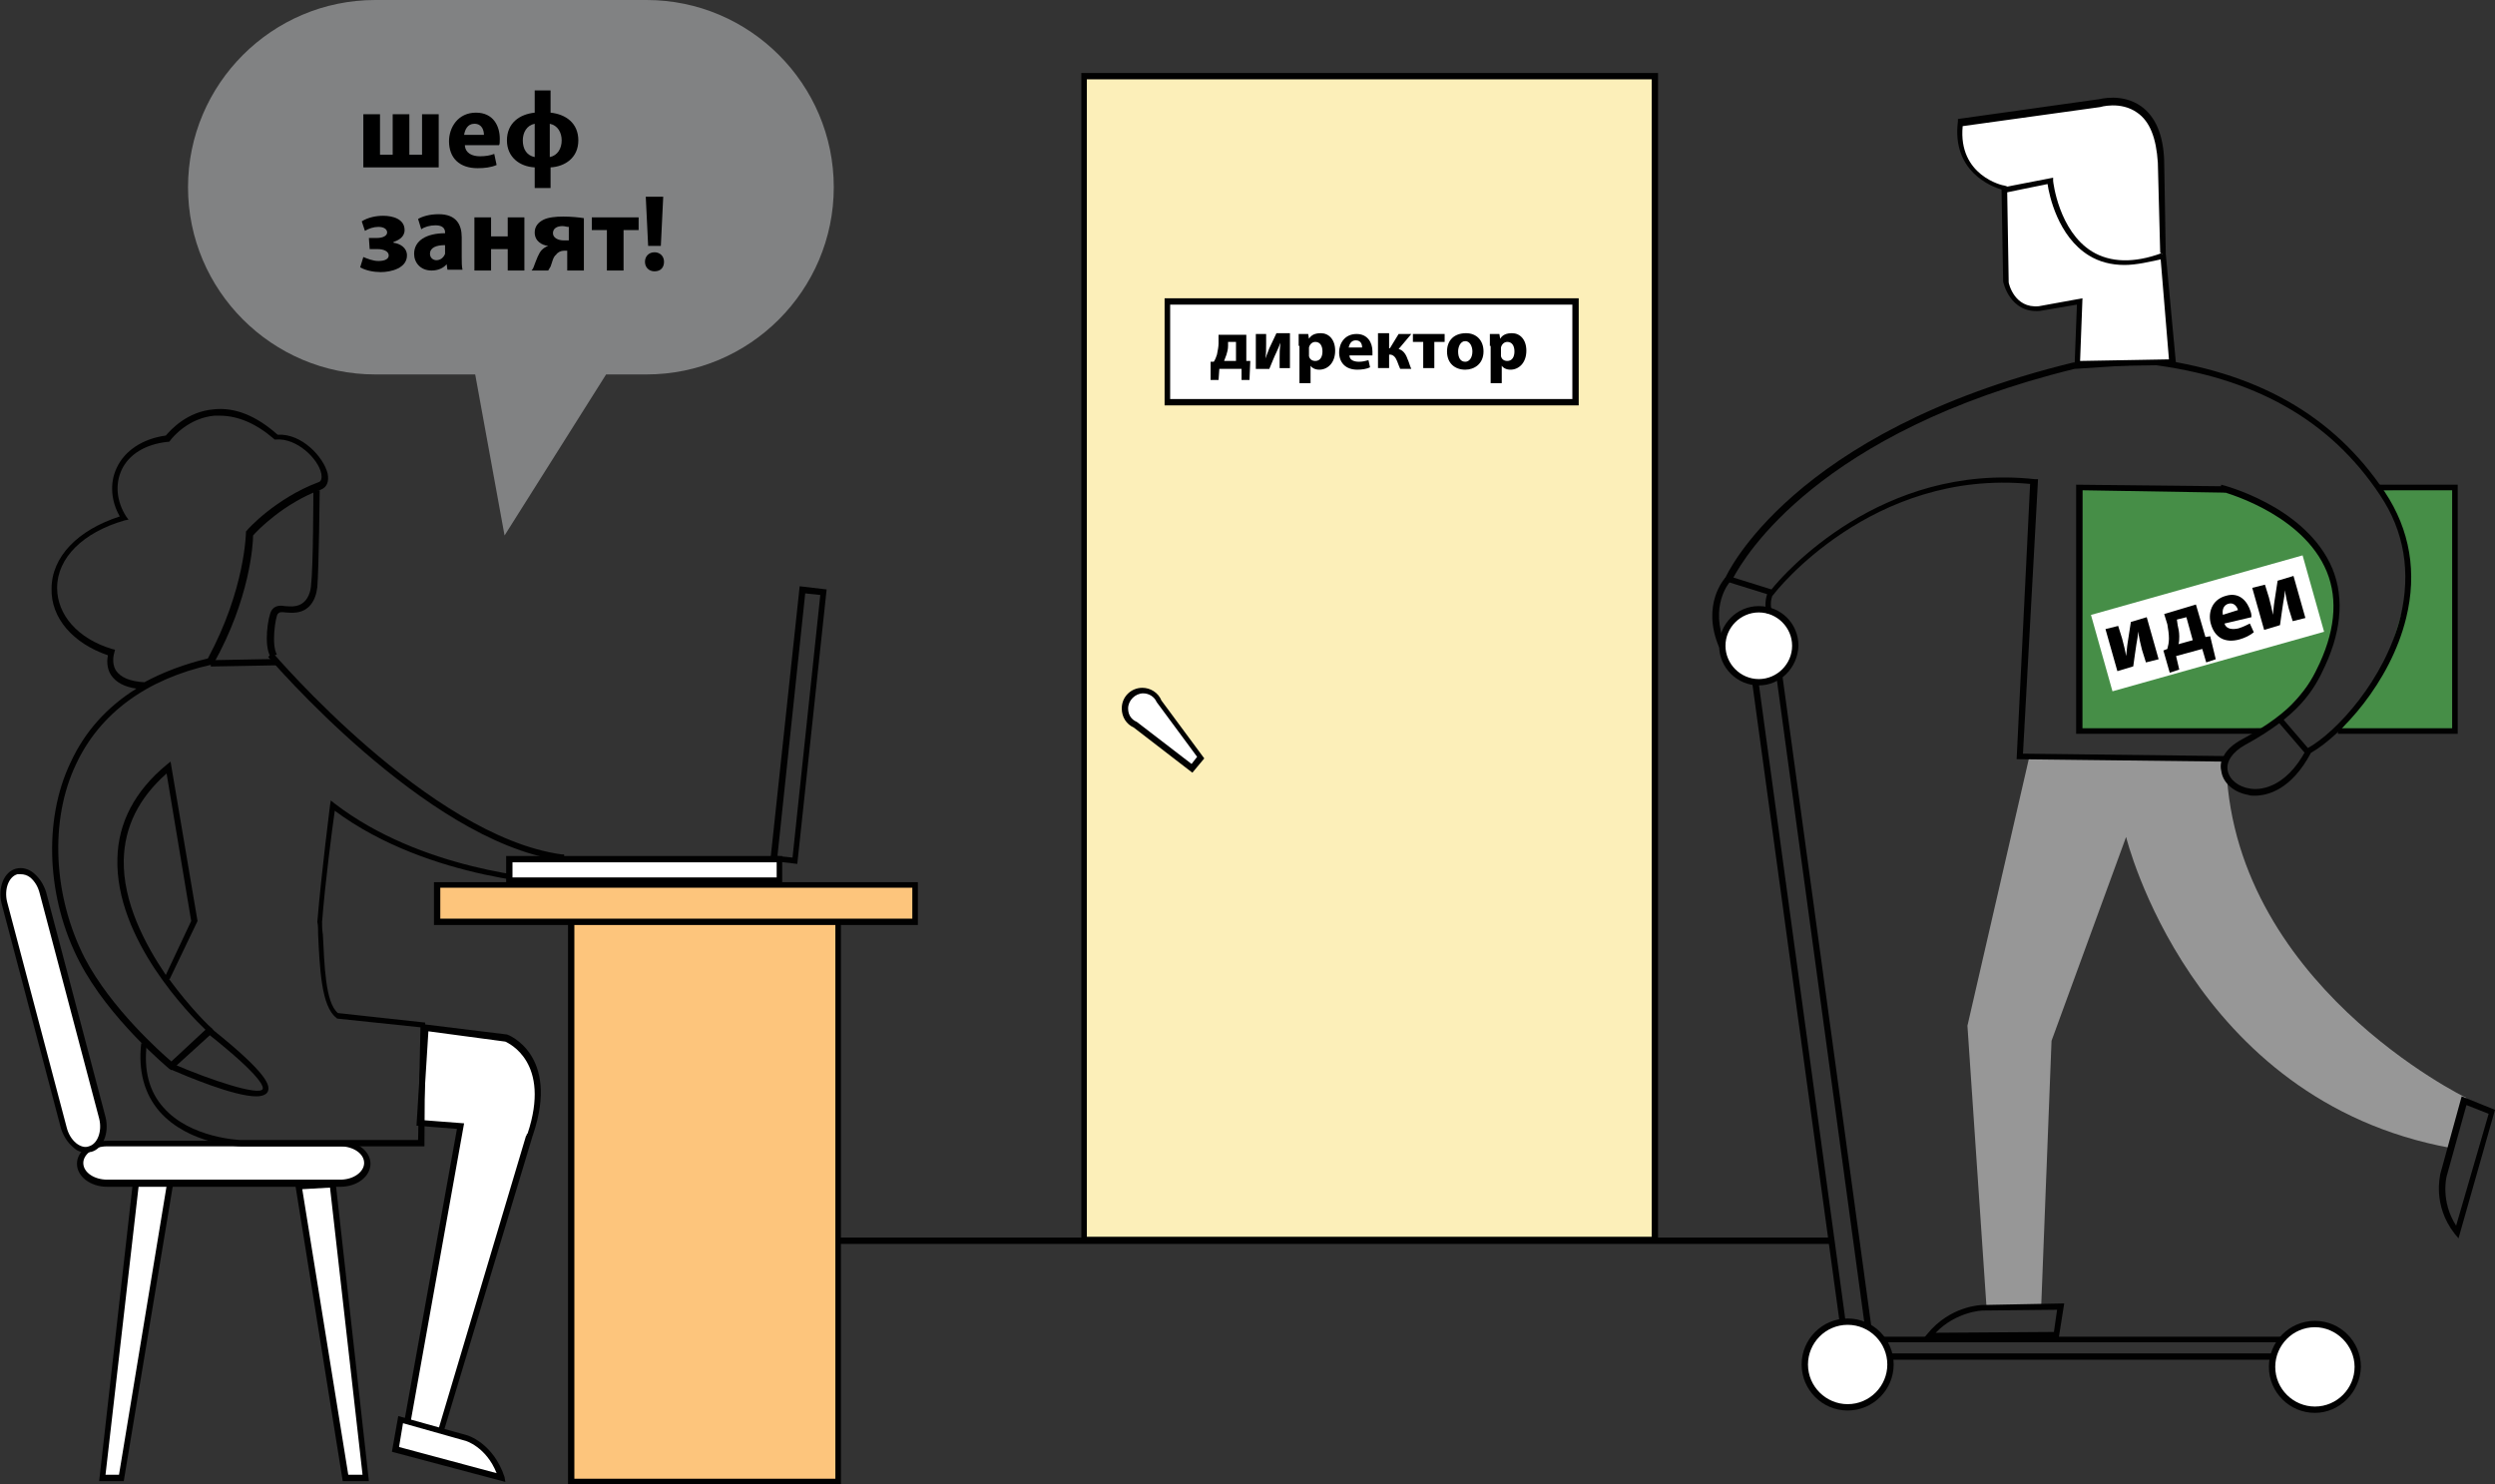<?xml version="1.0" encoding="UTF-8"?> <!-- Generator: Adobe Illustrator 19.0.0, SVG Export Plug-In . SVG Version: 6.00 Build 0) --> <svg xmlns="http://www.w3.org/2000/svg" xmlns:xlink="http://www.w3.org/1999/xlink" id="Слой_1" x="0px" y="0px" viewBox="0 0 314.5 187.1" style="enable-background:new 0 0 314.5 187.1;" xml:space="preserve"><rect x="0" y="0" width="314.5" height="187.1" fill="#333333" stroke="none"/> <style type="text/css"> .st0{opacity:0.73;fill:#4DAF4E;} .st1{fill:#FCEFB9;} .st2{fill:#010101;} .st3{fill:#979797;} .st4{fill:#FFFFFF;} .st5{opacity:0.49;fill:#D3D5D6;} .st6{fill:#FDC57C;} </style> <polygon id="XMLID_4609_" class="st0" points="309.2,61.6 309.2,92.2 295.1,92 300.8,83.6 303.4,75.2 303.1,68.2 300.4,61.8 "></polygon> <path id="XMLID_4608_" class="st0" d="M285.9,91.8L262.4,92l0.1-30.5L282,62C282,62,308.1,71.4,285.9,91.8z"></path> <g id="XMLID_145_"> <rect id="XMLID_138_" x="136.6" y="9.6" class="st1" width="72" height="146.7"></rect> <path id="XMLID_142_" class="st2" d="M209,156.6h-72.7V9.2H209V156.6z M137,155.9h71.2V10H137V155.9z"></path> </g> <path id="XMLID_4605_" class="st3" d="M255.8,95.4l-7.8,33.9l2.4,35.4l6.9-0.1l1.3-33.4l9.4-25.7c0,0,8.1,33.2,40.9,39.2l2-6.3 c0,0-30-14.5-30.3-42.9L255.8,95.4z"></path> <polygon id="XMLID_141_" class="st2" points="285.3,92.5 261.7,92.5 261.7,61.1 280.5,61.3 280.5,62.1 262.5,61.8 262.5,91.8 285.3,91.8 "></polygon> <polygon id="XMLID_140_" class="st2" points="309.8,92.5 294.7,92.5 294.7,91.8 309.1,91.8 309.1,61.8 299.8,61.8 299.8,61.1 309.8,61.1 "></polygon> <path id="XMLID_139_" class="st2" d="M34.1,82.8c-0.9-1.5-0.3-5.1,0.1-5.8c0.4-0.7,1.1-0.7,1.7-0.6c0.4,0,0.8,0.1,1.3,0 c1.4-0.2,1.9-1.5,2-2.5c0.3-2.5,0.3-12,0.3-12.1l0.8,0c0,0.4-0.1,9.6-0.3,12.2c-0.2,1.8-1.1,3-2.6,3.2c-0.6,0.1-1.1,0-1.4,0 c-0.7-0.1-0.8,0-1,0.2c-0.3,0.5-0.8,3.9-0.1,5.1L34.1,82.8z"></path> <g id="XMLID_4599_"> <g id="XMLID_137_"> <polygon id="XMLID_133_" class="st4" points="15.3,186.3 21.4,149.1 17.1,148.9 12.9,186.3 "></polygon> <path id="XMLID_134_" class="st2" d="M15.6,186.7h-3.1l4.3-38.1l5.1,0.2L15.6,186.7z M13.3,185.9H15l6-36.4l-3.5-0.2L13.3,185.9z"></path> </g> <g id="XMLID_132_"> <polygon id="XMLID_128_" class="st4" points="46.1,186.3 42,149.3 37.7,149.5 43.6,186.3 "></polygon> <path id="XMLID_129_" class="st2" d="M46.5,186.7h-3.3l-6-37.5l5.1-0.2L46.5,186.7z M43.9,185.9h1.8l-4.1-36.2l-3.5,0.2 L43.9,185.9z"></path> </g> </g> <g id="XMLID_127_"> <path id="XMLID_123_" class="st4" d="M46.3,146.7c0,1.4-1.5,2.5-3.4,2.5H13.5c-1.9,0-3.4-1.1-3.4-2.5l0,0c0-1.4,1.5-2.5,3.4-2.5 h29.4C44.8,144.2,46.3,145.3,46.3,146.7L46.3,146.7z"></path> <path id="XMLID_124_" class="st2" d="M42.9,149.6H13.5c-2.1,0-3.8-1.3-3.8-2.9s1.7-2.9,3.8-2.9h29.4c2.1,0,3.8,1.3,3.8,2.9 S45,149.6,42.9,149.6z M13.5,144.5c-1.7,0-3,1-3,2.1c0,1.2,1.4,2.1,3,2.1h29.4c1.7,0,3-1,3-2.1c0-1.2-1.4-2.1-3-2.1H13.5z"></path> </g> <g id="XMLID_122_"> <path id="XMLID_110_" class="st4" d="M11.3,144.8c-1.3,0.4-2.8-0.8-3.3-2.7l-7.5-28.4c-0.5-1.8,0.2-3.6,1.5-3.9l0,0 c1.3-0.4,2.8,0.8,3.3,2.7l7.5,28.4C13.4,142.7,12.7,144.5,11.3,144.8L11.3,144.8z"></path> <path id="XMLID_119_" class="st2" d="M10.9,145.3c-0.6,0-1.2-0.2-1.7-0.7c-0.7-0.6-1.2-1.4-1.5-2.3l-7.5-28.4c-0.5-2,0.3-4,1.8-4.4 c0.8-0.2,1.6,0,2.3,0.6c0.7,0.6,1.2,1.4,1.5,2.3l7.5,28.4c0.5,2-0.3,4-1.8,4.4l0,0C11.3,145.2,11.1,145.3,10.9,145.3z M2.6,110.2 c-0.1,0-0.3,0-0.4,0c-1.1,0.3-1.7,1.9-1.3,3.5l7.5,28.4c0.2,0.8,0.6,1.5,1.2,2c0.5,0.4,1.1,0.6,1.6,0.4c1.1-0.3,1.7-1.9,1.3-3.5 L5,112.6c-0.2-0.8-0.6-1.5-1.2-2C3.4,110.3,3,110.2,2.6,110.2z"></path> </g> <path id="XMLID_115_" class="st2" d="M21.6,134.9l-0.3-0.2c-0.1-0.1-7.6-6.3-11.3-13.5c-4.1-7.9-4.6-17.8-1.1-25.1 c1.8-3.9,4.6-7,8.3-9.3c-1.5-0.2-2.6-0.8-3.2-1.7c-0.6-0.9-0.5-2-0.4-2.5c-4.4-1.5-7.2-4.7-7.1-8.4c0-4,3.3-7.4,8.6-9.1 c-1.1-1.9-1.3-4.2-0.4-6.1c1-2.2,3.3-3.7,6.2-4.1c0.7-0.8,2.7-3,6-3.3c2.7-0.3,5.4,0.8,8.1,3.2c3-0.2,5.8,2.8,6.3,4.9 c0.2,1-0.1,1.7-0.8,2c-4.7,1.7-8.1,5.2-8.6,5.8c0,1.1-0.4,8-5,16.2l-0.1,0.1l-0.2,0c-8.1,1.8-14,6.1-17,12.5 c-3.4,7.1-2.9,16.7,1.1,24.5c3.3,6.3,9.6,11.9,10.9,13l4.3-4c-1.9-1.8-11.4-11.4-11.1-21.6c0.1-4.5,2.2-8.5,6.2-11.8l0.5-0.4 l3.4,20.1l-3.5,7.3l-0.1,0c2.7,3.7,5.3,6.2,5.4,6.2L27,130L21.6,134.9z M21,97.5c-3.5,3.1-5.3,6.7-5.4,10.9 c-0.1,5.3,2.6,10.5,5.3,14.5l3.2-6.8L21,97.5z M27.7,52.4c-0.2,0-0.5,0-0.7,0c-3.1,0.3-5.1,2.5-5.6,3.2l-0.1,0.1l-0.2,0 c-2.8,0.3-4.9,1.6-5.8,3.6c-0.8,1.8-0.6,3.9,0.6,5.8l0.3,0.4l-0.5,0.1c-5.2,1.5-8.5,4.7-8.5,8.5c0,3.4,2.6,6.4,6.9,7.7l0.4,0.1 l-0.1,0.4c0,0-0.4,1.2,0.2,2.2c0.6,0.9,1.8,1.4,3.6,1.5l0,0c2.4-1.3,5.1-2.3,8-3c4.7-8.7,4.8-15.8,4.8-15.9v-0.1l0.1-0.1 c0.1-0.2,3.7-4.1,9-6.1c0.4-0.1,0.5-0.5,0.4-1.1c-0.4-1.9-3.1-4.5-5.7-4.3l-0.2,0l-0.1-0.1C32.3,53.4,30,52.4,27.7,52.4z"></path> <path id="XMLID_114_" class="st2" d="M32.3,138.2c-2.8,0-8.7-2.5-10.8-3.4l0.3-0.7c5.1,2.2,10.8,4,11.3,3.2c0.1-0.2,0.3-1.3-6.9-7 l0.5-0.6c7,5.6,7.5,7.2,7,8C33.5,138,33,138.2,32.3,138.2z"></path> <path id="XMLID_111_" class="st2" d="M284.2,100.3c-0.3,0-0.6,0-0.8-0.1c-1.8-0.3-3.2-1.5-3.4-3c-0.1-0.4-0.1-0.8,0-1.2l-25.8-0.3 l1.7-34.7c-20-1.9-32.2,13.7-32.3,13.9l-0.2,0.2l-6.1-1.9l0.2-0.4c0.1-0.2,8.2-18.4,43.8-27.1l9.4-0.6c13.7,1.7,23.4,7.2,29.9,16.9 c3.2,4.8,4.1,10.2,2.7,15.9c-2,8.2-8.3,14.9-12,17C288.8,99.6,285.8,100.3,284.2,100.3z M280,61.1c0.4,0.1,10.1,2.6,13.7,9.9 c1.8,3.7,1.6,8.1-0.6,12.9c-1.4,3.1-3.3,6.3-10.1,10c-1.6,0.9-2.4,2.1-2.2,3.2c0.2,1.2,1.4,2.1,2.8,2.3c1,0.2,4.4,0.2,7.1-4.9 l0.1-0.1l0.1-0.1c3.6-2,9.7-8.6,11.7-16.6c1.3-5.5,0.5-10.7-2.6-15.3c-6.3-9.5-15.9-14.9-29.3-16.5l-9.2,0.6 c-32.3,7.9-41.6,23.7-43,26.3l4.8,1.5c1.5-1.9,13.8-16,33.2-13.9l0.4,0L255,95l25.3,0.3c0.4-0.8,1.2-1.5,2.3-2.1 c6.7-3.6,8.4-6.6,9.8-9.6c2.1-4.6,2.3-8.7,0.6-12.2c-3.4-7-13.1-9.5-13.2-9.5L280,61.1z"></path> <g id="XMLID_109_"> <path id="XMLID_105_" class="st4" d="M252.6,23.8l0.2,11.8c0,0,0.7,3.7,4.2,3.4l5.1-0.9l-0.3,7.8l12-0.3L272.6,32l-0.2-11.5 c-0.5-9.5-7.8-7.4-7.8-7.4l-17.5,2.4C246.2,22.4,252.6,23.8,252.6,23.8z"></path> <path id="XMLID_106_" class="st2" d="M261.5,46.2l0.3-7.8l-4.7,0.8c-3.8,0.3-4.6-3.7-4.6-3.7l-0.2-11.6c-1.3-0.4-6.3-2.3-5.5-8.6 l0-0.3l17.8-2.5c0.1,0,2.9-0.8,5.3,0.9c1.8,1.3,2.8,3.6,2.9,6.9L273,32l1.3,14L261.5,46.2z M262.5,37.6l-0.3,7.9l11.2-0.2L272.3,32 L272,20.5c-0.2-3.1-1-5.2-2.6-6.3c-2.1-1.5-4.7-0.7-4.7-0.7l-17.3,2.4c-0.6,6.2,5,7.5,5.3,7.5l0.3,0.1l0.2,12.1 c0,0.1,0.7,3.3,3.8,3L262.5,37.6z"></path> </g> <g id="XMLID_104_"> <path id="XMLID_96_" class="st4" d="M272.6,32c-12.7,4.7-14.2-9.4-14.2-9.4l-5.8,1.1"></path> <path id="XMLID_103_" class="st2" d="M267.8,33.4c-1.7,0-3.2-0.4-4.5-1.2c-3.9-2.4-5-7.6-5.2-9l-5.4,1.1l-0.1-0.7l6.2-1.2l0,0.4 c0,0.1,0.7,6.3,4.9,8.9c2.3,1.4,5.3,1.5,8.8,0.2l0.3,0.7C271,33,269.3,33.4,267.8,33.4z"></path> </g> <path id="XMLID_100_" class="st2" d="M242.4,168.8l0.5-0.6c2.9-3.6,6.8-3.7,7-3.7l10.3-0.2l-0.7,4.4L242.4,168.8z M259.3,165.1 l-9.4,0.1c0,0-3.3,0.1-5.9,2.8l14.9-0.1L259.3,165.1z"></path> <path id="XMLID_97_" class="st2" d="M309.9,156.1l-0.5-0.6c-2.8-3.6-1.8-7.3-1.8-7.5l2.7-9.8l4.2,1.7L309.9,156.1z M310.9,139.3 l-2.5,9c0,0-0.8,3.1,1.2,6.2l4.1-14.1L310.9,139.3z"></path> <g id="XMLID_95_"> <path id="XMLID_91_" class="st4" d="M63.7,130.9l-10.1-1.3l-0.8,12L58,142l-7.2,40l4,0.8l11.8-39.6c0.1-0.1,0.1-0.2,0.2-0.3 C70.1,133.1,63.7,130.9,63.7,130.9z"></path> <path id="XMLID_92_" class="st2" d="M55.1,183.2l-4.7-0.9l7.2-40l-5.1-0.4l0.8-12.8l10.6,1.3c0.1,0,6.7,2.5,3.3,12.6 c0,0.1-0.1,0.2-0.1,0.3L55.1,183.2z M51.3,181.8l3.3,0.6l11.7-39.2c0.1-0.1,0.1-0.1,0.1-0.2c0,0,0-0.1,0.1-0.1 c3-9-2.4-11.4-2.8-11.6L54,130l-0.7,11.2l5.2,0.4L51.3,181.8z"></path> </g> <g id="XMLID_90_"> <path id="XMLID_86_" class="st4" d="M49.8,182.7l0.6-3.8l8.2,2.3c0,0,3.2,0.9,4.5,5L49.8,182.7z"></path> <path id="XMLID_87_" class="st2" d="M63.7,186.8l-14.3-3.8l0.8-4.5l8.6,2.4c0.1,0,3.4,1,4.8,5.3L63.7,186.8z M50.3,182.4l12.3,3.3 c-1.3-3.3-3.9-4.1-4-4.1l-7.8-2.2L50.3,182.4z"></path> </g> <path id="XMLID_4587_" class="st5" d="M81.5,0H47.3c-13,0-23.6,10.6-23.6,23.6s10.6,23.6,23.6,23.6h12.6l3.7,20.3l12.8-20.3h5.1 c13,0,23.6-10.6,23.6-23.6S94.5,0,81.5,0z"></path> <g id="XMLID_4721_"> <path id="XMLID_4722_" d="M47.9,14.4v5.1h1.6v-5.1h2.1v5.1h1.6v-5.1h2.1v6.7h-9.5v-6.7H47.9z"></path> <path id="XMLID_4724_" d="M58.6,18.4c0.1,0.9,0.9,1.3,1.9,1.3c0.7,0,1.3-0.1,1.8-0.3l0.3,1.4c-0.7,0.3-1.5,0.4-2.4,0.4 c-2.3,0-3.6-1.3-3.6-3.4c0-1.7,1.1-3.6,3.4-3.6c2.2,0,3,1.7,3,3.3c0,0.4,0,0.7-0.1,0.8H58.6z M61,17c0-0.5-0.2-1.4-1.2-1.4 c-0.9,0-1.2,0.8-1.3,1.4H61z"></path> <path id="XMLID_4727_" d="M69.4,11.4l0,2.8c1.9,0.2,3.5,1.3,3.5,3.5c0,2.2-1.7,3.3-3.5,3.4l0,2.6h-2l0-2.6 c-1.9-0.1-3.5-1.3-3.5-3.4c0-2.2,1.6-3.3,3.5-3.5l0-2.8H69.4z M67.4,15.6c-1,0.2-1.5,1.1-1.5,2.1c0,1.1,0.5,1.9,1.5,2.1V15.6z M69.3,19.8c1-0.2,1.5-1.1,1.5-2.1c0-1-0.5-1.9-1.5-2.1V19.8z"></path> <path id="XMLID_4731_" d="M46.5,30h1c0.8,0,1.3-0.3,1.3-0.7c0-0.4-0.4-0.7-1.1-0.7c-0.6,0-1.2,0.2-1.7,0.5l-0.4-1.2 c0.8-0.5,1.8-0.7,2.7-0.7c1.2,0,2.7,0.4,2.7,1.8c0,0.9-0.8,1.3-1.4,1.5v0.1c0.8,0.1,1.7,0.6,1.7,1.6c0,1.6-2,2.1-3.3,2.1 c-0.9,0-1.9-0.2-2.6-0.6l0.4-1.3c0.5,0.2,1.2,0.5,1.9,0.5c0.9,0,1.3-0.3,1.3-0.7c0-0.5-0.6-0.8-1.4-0.8h-1L46.5,30z"></path> <path id="XMLID_4733_" d="M58.2,32.4c0,0.6,0,1.2,0.1,1.6h-1.9l-0.1-0.7h0c-0.4,0.5-1.1,0.8-1.9,0.8c-1.4,0-2.2-1-2.2-2.1 c0-1.7,1.6-2.6,3.9-2.6v-0.1c0-0.4-0.2-0.9-1.2-0.9c-0.7,0-1.4,0.2-1.8,0.5l-0.4-1.3c0.5-0.3,1.4-0.6,2.6-0.6 c2.2,0,2.9,1.3,2.9,2.9V32.4z M56.1,30.9c-1.1,0-1.9,0.3-1.9,1.1c0,0.5,0.4,0.8,0.8,0.8c0.5,0,0.9-0.3,1.1-0.8c0-0.1,0-0.2,0-0.4 V30.9z"></path> <path id="XMLID_4736_" d="M61.9,27.4v2.4H64v-2.4h2.1v6.7H64v-2.7h-2.1v2.7h-2.1v-6.7H61.9z"></path> <path id="XMLID_4738_" d="M73.6,34.1h-2.1v-2.5h-0.4c-0.4,0-0.8,0.2-1,0.5c-0.4,0.3-0.5,1-0.7,1.5c-0.1,0.2-0.2,0.3-0.3,0.5H67 c0.2-0.2,0.3-0.5,0.4-0.8c0.2-0.5,0.5-1.4,0.9-1.8c0.2-0.2,0.5-0.4,0.8-0.5v0c-0.8-0.1-1.7-0.6-1.7-1.7c0-0.8,0.5-1.3,1.1-1.6 c0.6-0.3,1.5-0.4,2.5-0.4c1,0,2,0.1,2.6,0.2V34.1z M71.6,28.6c-0.2,0-0.4-0.1-0.7-0.1c-0.7,0-1.2,0.3-1.2,0.9 c0,0.6,0.7,0.9,1.3,0.9c0.3,0,0.5,0,0.7,0V28.6z"></path> <path id="XMLID_4741_" d="M80.5,27.4V29h-1.9v5.1h-2.1V29h-1.9v-1.6H80.5z"></path> <path id="XMLID_4743_" d="M82.5,34.2c-0.7,0-1.2-0.5-1.2-1.2c0-0.7,0.5-1.2,1.2-1.2s1.2,0.5,1.2,1.2C83.7,33.7,83.3,34.2,82.5,34.2 L82.5,34.2z M81.7,31l-0.3-6.2h2.2L83.3,31H81.7z"></path> </g> <g id="XMLID_85_"> <rect id="XMLID_81_" x="147.1" y="38" class="st4" width="51.5" height="12.7"></rect> <path id="XMLID_82_" class="st2" d="M199,51.1h-52.2V37.6H199V51.1z M147.5,50.3h50.7V38.4h-50.7V50.3z"></path> </g> <g id="XMLID_80_"> <line id="XMLID_78_" class="st4" x1="84.1" y1="156.3" x2="231.1" y2="156.3"></line> <rect id="XMLID_79_" x="84.1" y="156" class="st2" width="147" height="0.8"></rect> </g> <g id="XMLID_77_"> <rect id="XMLID_69_" x="72" y="115.4" class="st6" width="33.7" height="71.4"></rect> <path id="XMLID_74_" class="st2" d="M106.1,187.1H71.6V115h34.4V187.1z M72.4,186.4h32.9v-70.6H72.4V186.4z"></path> </g> <path id="XMLID_71_" class="st2" d="M100.5,108.9l-3.4-0.4l3.7-34.6l3.4,0.4L100.5,108.9z M98,107.9l1.9,0.2l3.5-33.1l-1.9-0.2 L98,107.9z"></path> <rect id="XMLID_70_" x="286.6" y="92.3" transform="matrix(0.651 0.759 -0.759 0.651 171.125 -187.137)" class="st2" width="5.3" height="0.7"></rect> <g id="XMLID_68_"> <rect id="XMLID_64_" x="55.1" y="111.6" class="st6" width="60.2" height="4.6"></rect> <path id="XMLID_65_" class="st2" d="M115.7,116.6h-61v-5.4h61V116.6z M55.5,115.8H115v-3.9H55.5V115.8z"></path> </g> <g id="XMLID_4699_"> <path id="XMLID_4700_" d="M157.1,42.1v3.4l0.5,0l-0.1,2.4h-1l0-1.4h-2.8l-0.1,1.4h-1l0-2.3l0.4,0c0.2-0.3,0.3-0.6,0.4-0.9 c0.1-0.5,0.2-1,0.2-1.4v-1.1H157.1z M154.8,43.6c0,0.4-0.1,0.8-0.2,1.1c-0.1,0.3-0.2,0.5-0.3,0.8h1.5v-2.4h-1V43.6z"></path> <path id="XMLID_4703_" d="M159.6,42.1v1.3c0,0.7,0,1.2-0.1,1.8h0c0.2-0.5,0.3-0.8,0.5-1.3l0.9-1.9h1.7v4.4h-1.3v-1.3 c0-0.7,0-1,0.1-1.9h0c-0.2,0.5-0.3,0.8-0.5,1.2c-0.3,0.6-0.6,1.4-0.9,2.1h-1.7v-4.4H159.6z"></path> <path id="XMLID_4705_" d="M163.7,43.6c0-0.6,0-1.1,0-1.5h1.2l0.1,0.6h0c0.3-0.5,0.8-0.7,1.5-0.7c1,0,1.8,0.8,1.8,2.2 c0,1.6-1,2.4-2,2.4c-0.5,0-0.9-0.2-1.1-0.5h0v2.2h-1.4V43.6z M165,44.6c0,0.1,0,0.2,0,0.3c0.1,0.4,0.4,0.6,0.8,0.6 c0.6,0,0.9-0.5,0.9-1.2c0-0.7-0.3-1.2-0.9-1.2c-0.4,0-0.7,0.3-0.8,0.7c0,0.1,0,0.2,0,0.2V44.6z"></path> <path id="XMLID_4708_" d="M170.1,44.8c0,0.6,0.6,0.8,1.2,0.8c0.5,0,0.8-0.1,1.2-0.2l0.2,0.9c-0.4,0.2-1,0.3-1.6,0.3 c-1.5,0-2.3-0.9-2.3-2.2c0-1.1,0.7-2.3,2.2-2.3c1.4,0,2,1.1,2,2.2c0,0.2,0,0.4,0,0.5H170.1z M171.7,43.8c0-0.3-0.1-0.9-0.8-0.9 c-0.6,0-0.8,0.5-0.9,0.9H171.7z"></path> <path id="XMLID_4711_" d="M175.1,42.1v1.8h0.1l1.1-1.8h1.6l-1.6,1.9c0.5,0.1,0.9,0.6,1.1,1.2c0.2,0.4,0.3,0.9,0.5,1.3h-1.4 c-0.1-0.2-0.2-0.5-0.4-1c-0.2-0.5-0.5-0.8-0.9-0.8h-0.1v1.7h-1.4v-4.4H175.1z"></path> <path id="XMLID_4713_" d="M182.1,42.1v1h-1.3v3.3h-1.4v-3.3h-1.3v-1H182.1z"></path> <path id="XMLID_4715_" d="M184.7,46.6c-1.3,0-2.3-0.8-2.3-2.3c0-1.4,0.9-2.3,2.4-2.3c1.3,0,2.2,0.9,2.2,2.3 C187,45.9,185.8,46.6,184.7,46.6L184.7,46.6z M184.7,45.6c0.5,0,0.9-0.5,0.9-1.3c0-0.6-0.3-1.3-0.9-1.3c-0.6,0-0.9,0.7-0.9,1.3 C183.8,45.1,184.1,45.6,184.7,45.6L184.7,45.6z"></path> <path id="XMLID_4718_" d="M187.8,43.6c0-0.6,0-1.1,0-1.5h1.2l0.1,0.6h0c0.3-0.5,0.8-0.7,1.5-0.7c1,0,1.8,0.8,1.8,2.2 c0,1.6-1,2.4-2,2.4c-0.5,0-0.9-0.2-1.1-0.5h0v2.2h-1.4V43.6z M189.2,44.6c0,0.1,0,0.2,0,0.3c0.1,0.4,0.4,0.6,0.8,0.6 c0.6,0,0.9-0.5,0.9-1.2c0-0.7-0.3-1.2-0.9-1.2c-0.4,0-0.7,0.3-0.8,0.7c0,0.1,0,0.2,0,0.2V44.6z"></path> </g> <g id="XMLID_63_"> <path id="XMLID_52_" class="st4" d="M151.4,95.5l-5.3-7.1c-0.4-0.8-1.1-1.4-2.1-1.4c-1.3,0-2.3,1-2.3,2.3c0,0.9,0.6,1.7,1.4,2.1 l7.1,5.5L151.4,95.5z"></path> <path id="XMLID_60_" class="st2" d="M150.3,97.4l-7.4-5.7c-0.9-0.4-1.5-1.3-1.5-2.4c0-1.5,1.2-2.6,2.6-2.6c1,0,2,0.6,2.4,1.6 l5.4,7.3L150.3,97.4z M144.1,87.4c-1,0-1.9,0.9-1.9,1.9c0,0.8,0.4,1.4,1.1,1.7l6.9,5.3l0.7-0.9l-5.1-6.9 C145.5,87.8,144.8,87.4,144.1,87.4z"></path> </g> <path id="XMLID_59_" class="st2" d="M53.5,144.5H30.4c-0.3,0-6.6-0.2-10.3-4.4c-1.9-2.2-2.7-5.1-2.3-8.6l0.7,0.1 c-0.4,3.3,0.3,6,2.1,8c3.4,3.9,9.7,4.1,9.7,4.1h22.4l0.3-14.2l-10.5-1.1l-0.1-0.1c-1.9-1.4-2.1-6.3-2.3-10.5c0-0.6,0-1.1-0.1-1.6 c0.5-6.1,1.6-14.6,1.6-14.7l0.1-0.6l0.5,0.4c10.8,8.3,25.8,9.5,28.5,9.6l-0.3-2.5c-16.9-2.5-36.4-25.4-36.6-25.6l0.6-0.5 c0.2,0.2,19.7,23.1,36.4,25.4l0.3,0l0.4,3.9l-0.4,0c-0.2,0-16.9-0.5-28.9-9.4c-0.3,2.1-1.2,8.9-1.6,14c0,0.5,0,1,0.1,1.6 c0.2,3.8,0.3,8.6,1.9,9.9l11,1.2L53.5,144.5z"></path> <path id="XMLID_56_" class="st2" d="M293.1,171.4H236v-2.9h57.1V171.4z M236.8,170.6h55.6v-1.4h-55.6V170.6z"></path> <path id="XMLID_53_" class="st2" d="M232.4,170.1l-0.1-0.4l-12.3-90l3.8-0.6l0.1,0.4l12.3,90L232.4,170.1z M220.9,80.3l12.1,88.9 l2.3-0.3L223.2,80L220.9,80.3z"></path> <g id="XMLID_51_"> <circle id="XMLID_47_" class="st4" cx="232.9" cy="172" r="5.4"></circle> <path id="XMLID_48_" class="st2" d="M232.9,177.8c-3.2,0-5.8-2.6-5.8-5.8c0-3.2,2.6-5.8,5.8-5.8c3.2,0,5.8,2.6,5.8,5.8 C238.7,175.2,236.1,177.8,232.9,177.8z M232.9,167c-2.8,0-5,2.3-5,5c0,2.8,2.3,5,5,5c2.8,0,5-2.3,5-5 C237.9,169.3,235.7,167,232.9,167z"></path> </g> <g id="XMLID_46_"> <circle id="XMLID_42_" class="st4" cx="291.8" cy="172.3" r="5.4"></circle> <path id="XMLID_43_" class="st2" d="M291.8,178.1c-3.2,0-5.8-2.6-5.8-5.8c0-3.2,2.6-5.8,5.8-5.8c3.2,0,5.8,2.6,5.8,5.8 C297.5,175.5,294.9,178.1,291.8,178.1z M291.8,167.3c-2.8,0-5,2.3-5,5c0,2.8,2.3,5,5,5c2.8,0,5-2.3,5-5 C296.8,169.6,294.5,167.3,291.8,167.3z"></path> </g> <g id="XMLID_41_"> <circle id="XMLID_28_" class="st4" cx="221.7" cy="81.4" r="4.6"></circle> <path id="XMLID_38_" class="st2" d="M221.7,86.4c-2.7,0-5-2.2-5-5c0-2.7,2.2-5,5-5s5,2.2,5,5C226.6,84.2,224.4,86.4,221.7,86.4z M221.7,77.2c-2.3,0-4.2,1.9-4.2,4.2c0,2.3,1.9,4.2,4.2,4.2s4.2-1.9,4.2-4.2C225.9,79.1,224,77.2,221.7,77.2z"></path> </g> <path id="XMLID_36_" class="st2" d="M216.7,81.6c-2.3-5.4,0.7-8.7,0.8-8.8l0.6,0.5c-0.1,0.1-2.7,3.1-0.6,8L216.7,81.6z"></path> <path id="XMLID_37_" class="st2" d="M222.7,77.3c-0.5-1.6,0.3-3,0.3-3l0.6,0.4c0,0-0.7,1.1-0.2,2.4L222.7,77.3z"></path> <g id="XMLID_35_"> <rect id="XMLID_31_" x="64.2" y="108.3" class="st4" width="34" height="2.7"></rect> <path id="XMLID_32_" class="st2" d="M98.6,111.3H63.8v-3.4h34.8V111.3z M64.6,110.6h33.3v-1.9H64.6V110.6z"></path> </g> <g id="XMLID_30_"> <line id="XMLID_27_" class="st6" x1="26.6" y1="83.6" x2="35.1" y2="83.5"></line> <rect id="XMLID_29_" x="30.4" y="79.3" transform="matrix(1.822614e-002 1 -1 1.822614e-002 113.801 51.217)" class="st2" width="0.8" height="8.5"></rect> </g> <rect id="XMLID_4568_" x="264.3" y="73.6" transform="matrix(0.963 -0.271 0.271 0.963 -10.895 78.261)" class="st4" width="27.7" height="10"></rect> <g id="XMLID_4647_"> <path id="XMLID_4689_" d="M267,78.9l0.5,1.6c0.2,0.8,0.4,1.5,0.5,2.2l0,0c0.1-0.7,0.1-1.1,0.2-1.7l0.4-2.6l2-0.6l1.5,5.3l-1.6,0.4 l-0.5-1.6c-0.2-0.8-0.3-1.2-0.5-2.3l0,0c0,0.6-0.1,1-0.2,1.6c-0.1,0.8-0.3,1.9-0.4,2.8l-2,0.6l-1.5-5.3L267,78.9z"></path> <path id="XMLID_4691_" d="M276.8,76.2l1.2,4.1l0.6-0.1l0.7,2.9l-1.2,0.4l-0.5-1.7l-3.3,0.9l0.4,1.7l-1.2,0.4l-0.8-2.8l0.5-0.2 c0.1-0.4,0.2-0.8,0.2-1.3c0-0.6-0.1-1.2-0.2-1.8l-0.4-1.3L276.8,76.2z M274.5,78.8c0.1,0.4,0.2,0.9,0.2,1.4c0,0.3,0,0.7-0.1,1 l1.8-0.5l-0.8-2.9l-1.2,0.3L274.5,78.8z"></path> <path id="XMLID_4694_" d="M280.4,78.6c0.2,0.7,1,0.8,1.8,0.6c0.6-0.2,1-0.4,1.4-0.6l0.5,1.1c-0.5,0.4-1.1,0.7-1.8,0.9 c-1.8,0.5-3.1-0.2-3.6-1.9c-0.4-1.3,0-3.1,1.9-3.6c1.7-0.5,2.7,0.7,3.1,2c0.1,0.3,0.1,0.5,0.1,0.7L280.4,78.6z M282.1,76.9 c-0.1-0.4-0.5-1-1.2-0.8c-0.7,0.2-0.8,0.9-0.7,1.4L282.1,76.9z"></path> <path id="XMLID_4697_" d="M285.5,73.7l0.5,1.6c0.2,0.8,0.4,1.5,0.5,2.2l0,0c0.1-0.7,0.1-1.1,0.2-1.7l0.4-2.6l2-0.6l1.5,5.3 l-1.6,0.4l-0.5-1.6c-0.2-0.8-0.3-1.2-0.5-2.3l0,0c0,0.6-0.1,1-0.2,1.6c-0.1,0.8-0.3,1.9-0.4,2.8l-2,0.6l-1.5-5.3L285.5,73.7z"></path> </g> </svg> 
